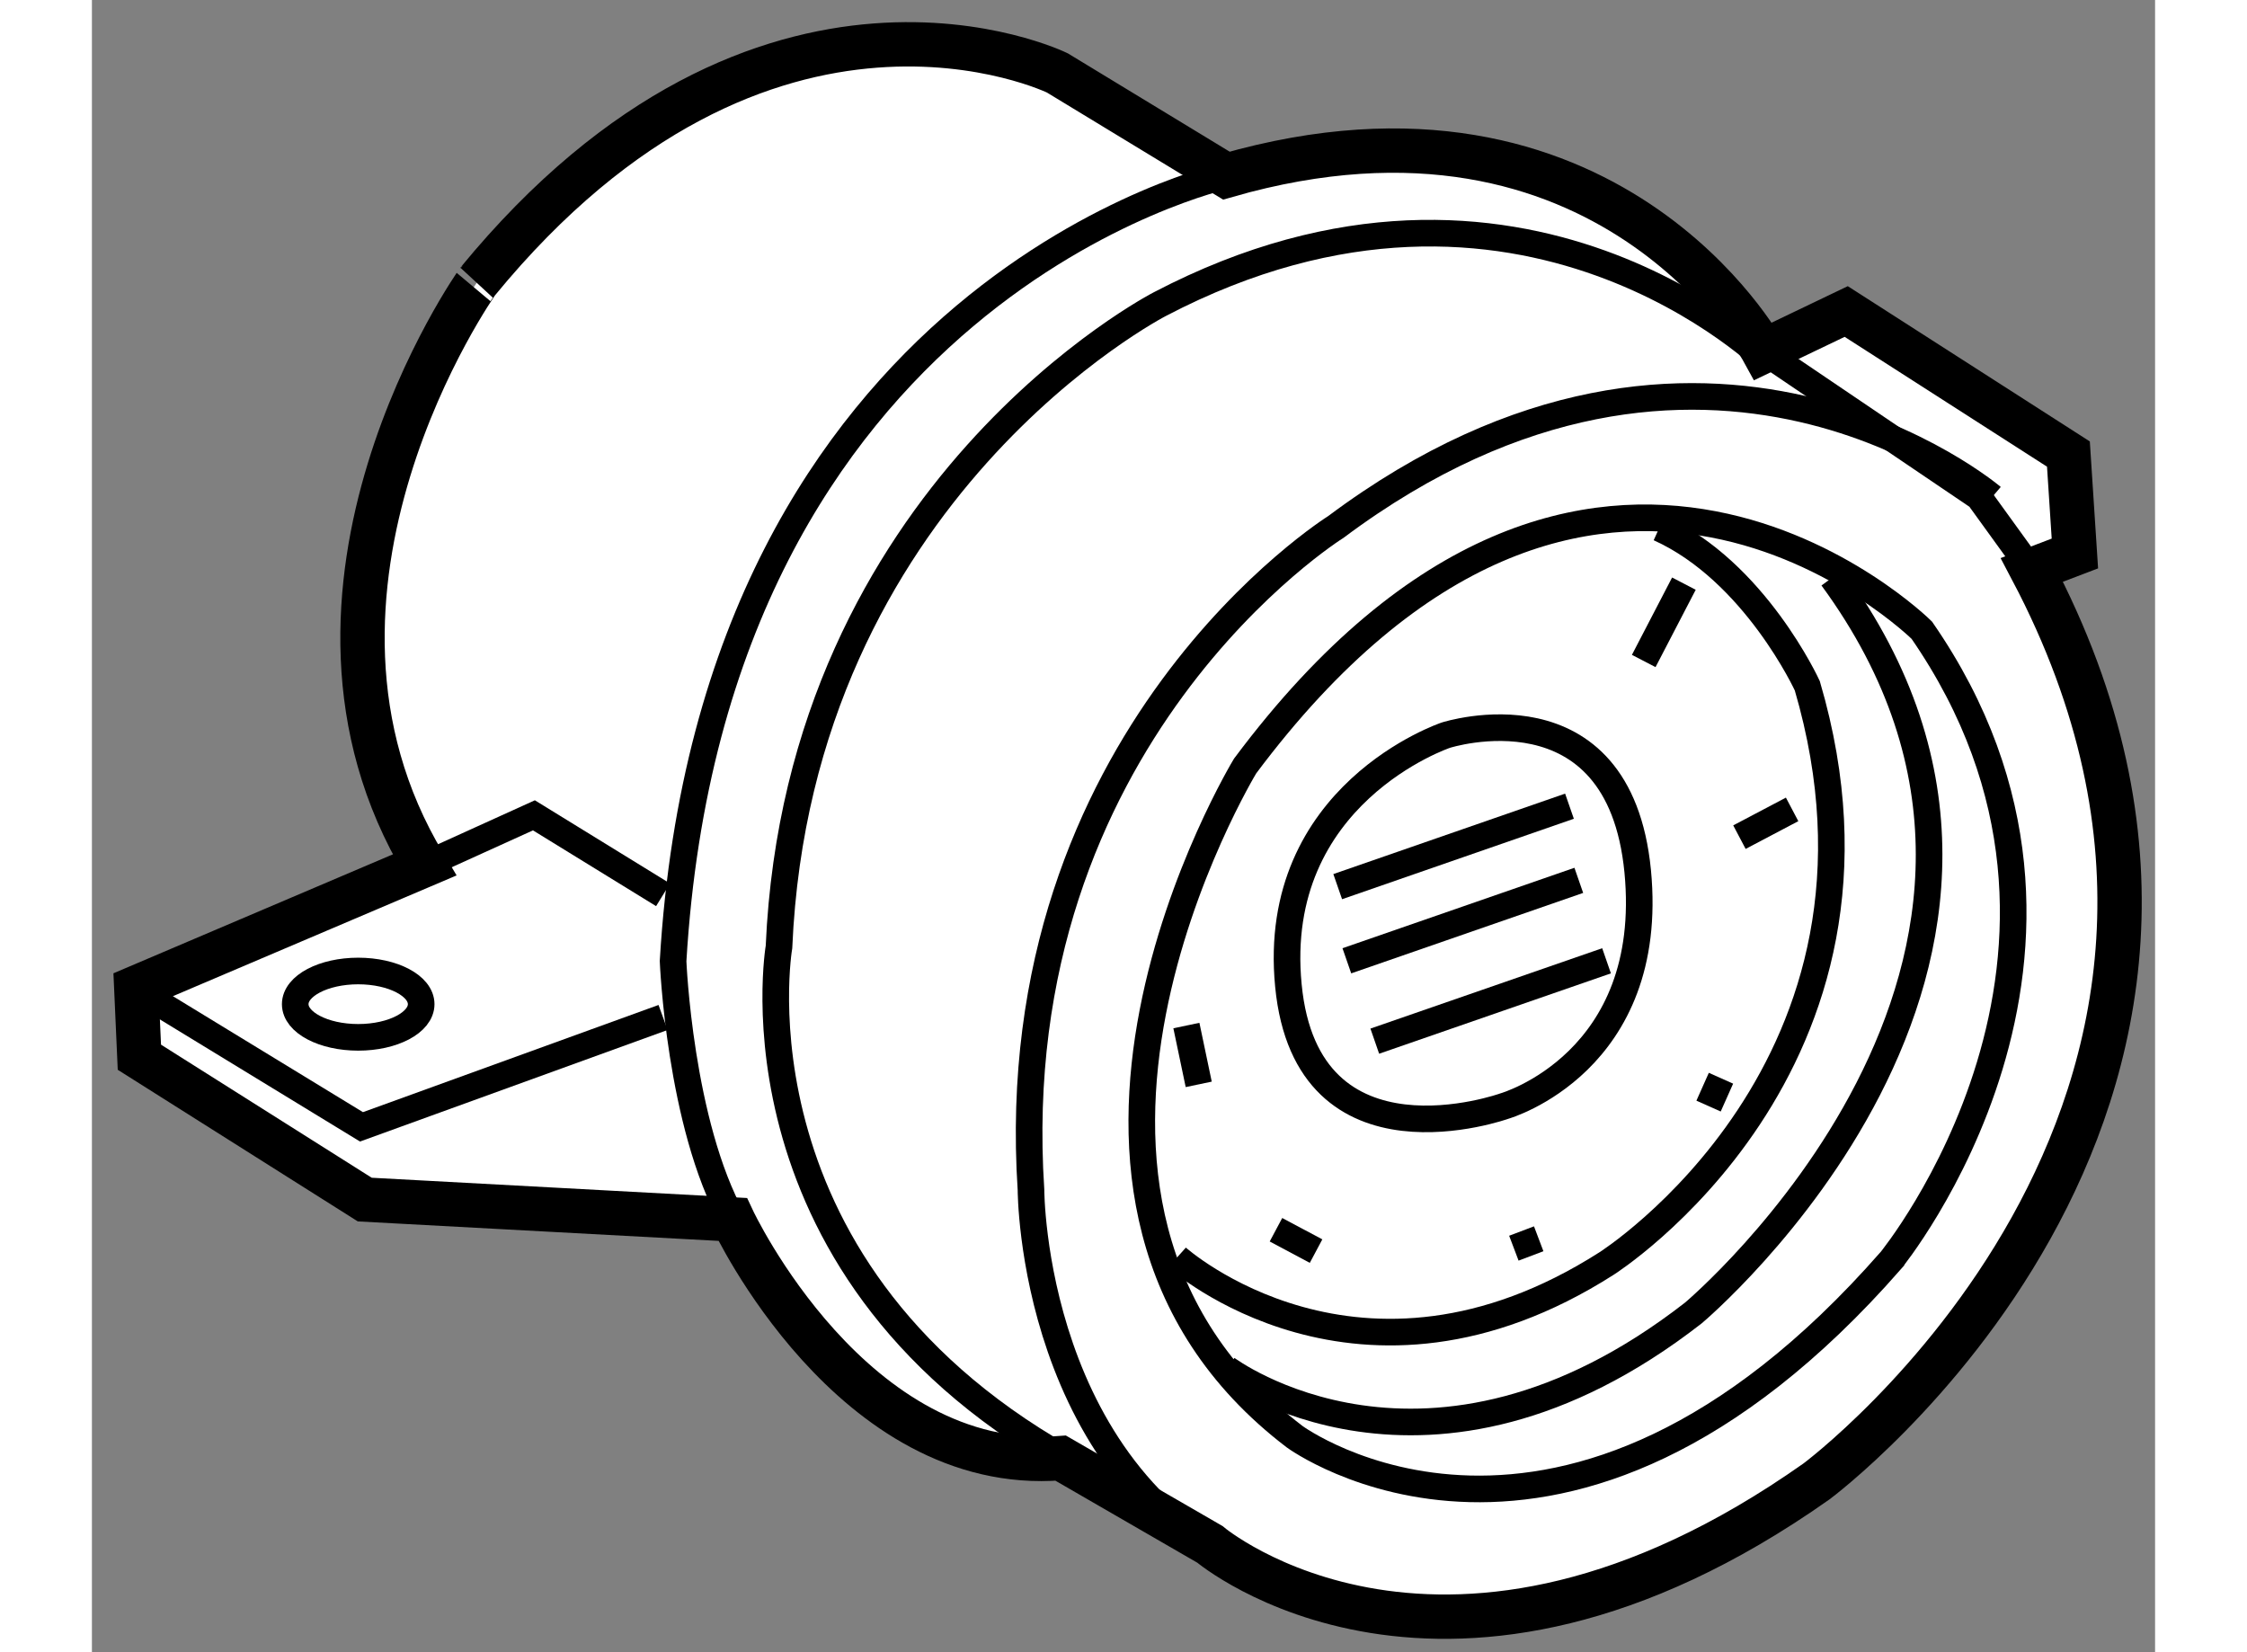 <?xml version="1.0" encoding="utf-8"?>
<!-- Generator: Adobe Illustrator 15.1.0, SVG Export Plug-In . SVG Version: 6.00 Build 0)  -->
<!DOCTYPE svg PUBLIC "-//W3C//DTD SVG 1.1//EN" "http://www.w3.org/Graphics/SVG/1.1/DTD/svg11.dtd">
<svg version="1.1" xmlns="http://www.w3.org/2000/svg" xmlns:xlink="http://www.w3.org/1999/xlink" x="0px" y="0px" width="244.8px"
	 height="180px" viewBox="43.209 12.197 23.26 18.627" enable-background="new 0 0 244.8 180" xml:space="preserve">
	
<rect x="43.209" y="12.197" width="23.26" height="18.627" fill="#808080" stroke="none"/>
	
<g><path fill="#FFFFFF" stroke="#000000" stroke-width="0.5" d="M46.958,21.949l-3.249,1.383l0.035,0.784l2.541,1.605l4.148,0.224
			c0,0,1.345,2.879,3.698,2.691l1.682,0.972c0,0,2.653,2.242,6.838-0.709c0,0,5.641-4.188,2.429-10.277l0.485-0.185l-0.073-1.121
			l-2.505-1.607l-0.935,0.448c0,0-1.756-3.214-6.053-1.98l-1.906-1.158c0,0-3.289-1.607-6.537,2.354
			C47.557,15.372,45.091,18.846,46.958,21.949z"></path><path fill="none" stroke="#000000" stroke-width="0.3" d="M56,14.177c0,0-5.79,1.27-6.239,8.856c0,0,0.074,1.832,0.673,2.912"></path><polyline fill="none" stroke="#000000" stroke-width="0.3" points="46.958,21.949 48.192,21.389 49.648,22.285 		"></polyline><polyline fill="none" stroke="#000000" stroke-width="0.3" points="43.857,23.442 46.248,24.901 49.648,23.668 		"></polyline><polyline fill="none" stroke="#000000" stroke-width="0.3" points="62.053,16.157 64.482,17.801 64.968,18.473 		"></polyline><path fill="none" stroke="#000000" stroke-width="0.3" d="M62.126,16.298c0,0-2.802-2.804-6.876-0.673
			c0,0-4.071,2.091-4.295,7.248c0,0-0.637,3.699,3.398,5.866"></path><path fill="none" stroke="#000000" stroke-width="0.3" d="M64.632,17.801c0,0-3.251-2.765-7.399,0.337
			c0,0-3.772,2.354-3.437,7.473c0,0,0,3.289,2.653,4.372"></path><path fill="none" stroke="#000000" stroke-width="0.3" d="M63.839,19.302c0,0-3.728-3.694-7.629,1.531
			c0,0-2.961,4.877,0.558,7.561c0,0,3.028,2.23,6.722-1.986C63.49,26.407,66.346,22.924,63.839,19.302z"></path><path fill="none" stroke="#000000" stroke-width="0.3" d="M56,27.626c0,0,2.265,1.707,5.263-0.626c0,0,4.735-3.971,1.566-8.291"></path><path fill="none" stroke="#000000" stroke-width="0.3" d="M55.442,26.374c0,0,2.057,1.847,4.843,0.068
			c0,0,3.521-2.228,2.263-6.514c0,0-0.591-1.29-1.67-1.777"></path><path fill="none" stroke="#000000" stroke-width="0.3" d="M58.474,20.485c0,0-1.985,0.663-1.776,2.822
			c0.208,2.161,2.438,1.359,2.438,1.359s1.708-0.49,1.5-2.648C60.424,19.859,58.474,20.485,58.474,20.485z"></path><line fill="none" stroke="#000000" stroke-width="0.3" x1="55.548" y1="23.759" x2="55.687" y2="24.422"></line><line fill="none" stroke="#000000" stroke-width="0.3" x1="56.558" y1="26.061" x2="57.01" y2="26.302"></line><line fill="none" stroke="#000000" stroke-width="0.3" x1="59.24" y1="26.269" x2="59.52" y2="26.163"></line><line fill="none" stroke="#000000" stroke-width="0.3" x1="61.435" y1="24.667" x2="61.575" y2="24.353"></line><line fill="none" stroke="#000000" stroke-width="0.3" x1="61.783" y1="21.635" x2="62.377" y2="21.322"></line><line fill="none" stroke="#000000" stroke-width="0.3" x1="60.704" y1="19.649" x2="61.157" y2="18.777"></line><line fill="none" stroke="#000000" stroke-width="0.3" x1="57.254" y1="22.193" x2="59.867" y2="21.286"></line><line fill="none" stroke="#000000" stroke-width="0.3" x1="57.357" y1="23.029" x2="59.972" y2="22.122"></line><line fill="none" stroke="#000000" stroke-width="0.3" x1="57.672" y1="23.935" x2="60.285" y2="23.029"></line><ellipse fill="none" stroke="#000000" stroke-width="0.3" cx="46.211" cy="23.518" rx="0.71" ry="0.374"></ellipse></g>


</svg>